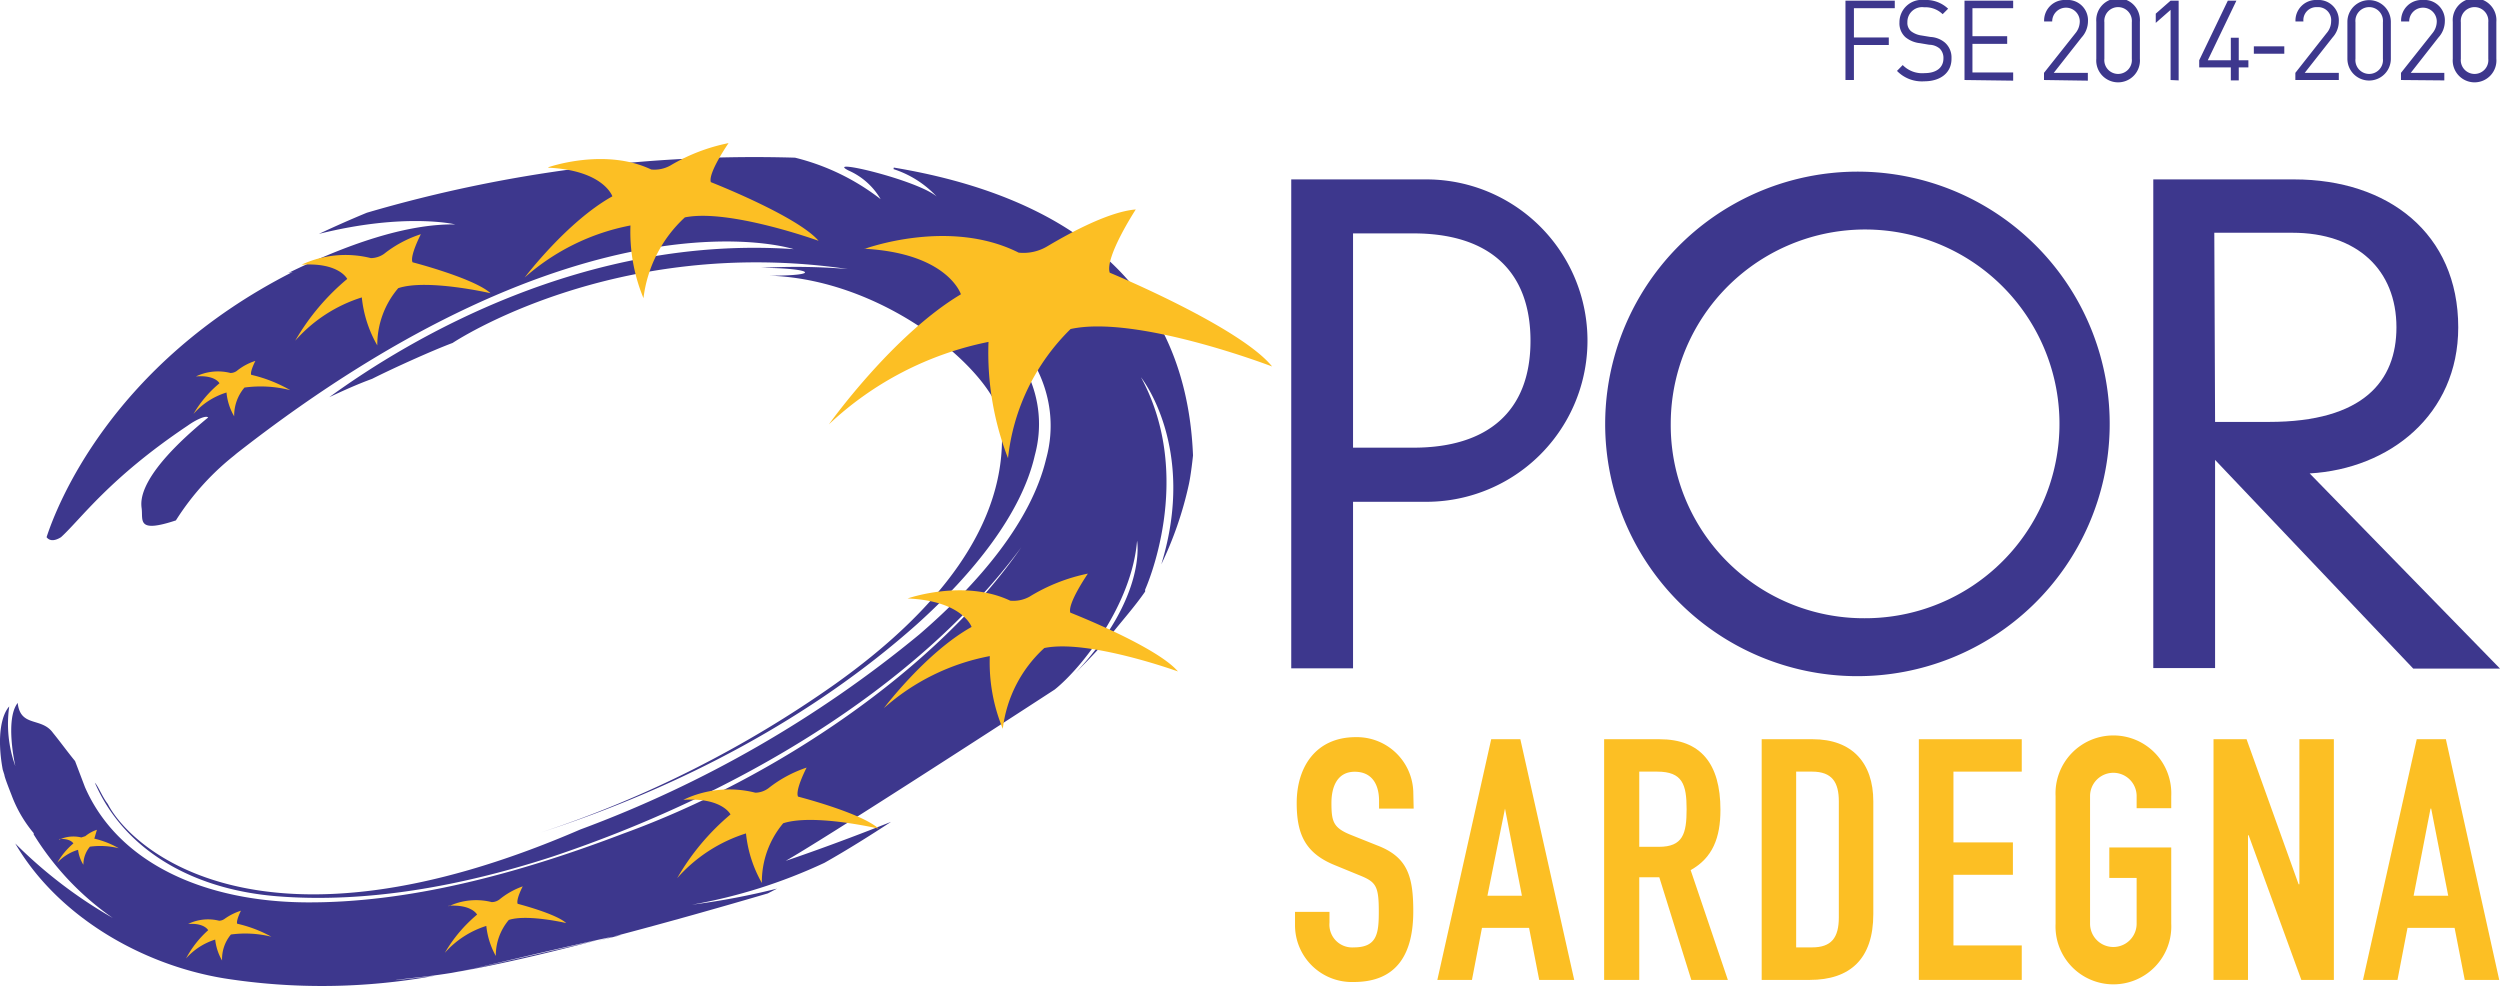 <svg id="Livello_1" data-name="Livello 1" xmlns="http://www.w3.org/2000/svg" xmlns:xlink="http://www.w3.org/1999/xlink" viewBox="0 0 192.16 75.81"><defs><clipPath id="clip-path"><rect width="192.16" height="75.81" style="fill:none"/></clipPath></defs><g style="clip-path:url(#clip-path)"><path d="M99.25,13.79h10.38a12.39,12.39,0,1,1,0,24.78H104v12.8H99.25Zm9.39,20.62c5.69,0,9-2.77,9-8.21s-3.26-8.26-9-8.26H104V34.41Z" style="fill:#3d378d"/><path d="M143.31,13.2a19.39,19.39,0,1,1-19.93,19.38A19.41,19.41,0,0,1,143.31,13.2m0,34.32a14.94,14.94,0,1,0-14.89-14.94,14.84,14.84,0,0,0,14.89,14.94" style="fill:#3d378d"/><path d="M170.26,35.35v16h-4.75V13.79h10.83c7.22,0,12.61,4.15,12.61,11.37,0,6.73-5.29,10.88-11.42,11.23l14.63,15h-6.67Zm0-2.92c.64,0,1.33,0,4.15,0,7.27,0,9.79-3.16,9.79-7.27,0-4.4-3-7.27-8-7.27h-6Z" style="fill:#3d378d"/><path d="M108.66,62.15H106v-.6c0-1.22-.52-2.23-1.87-2.23s-1.79,1.17-1.79,2.39c0,1.43.13,1.92,1.51,2.47l2,.8c2.34.89,2.78,2.37,2.78,5.07,0,3.12-1.14,5.43-4.57,5.43a4.37,4.37,0,0,1-4.52-4.39v-1h2.65v.83a1.75,1.75,0,0,0,1.87,1.9c1.79,0,1.92-1.07,1.92-2.76,0-2-.23-2.28-1.53-2.8l-1.9-.78c-2.28-.94-2.88-2.44-2.88-4.76,0-2.8,1.5-5.06,4.54-5.06a4.34,4.34,0,0,1,4.42,4.18Z" style="fill:#fcbf24"/></g><path d="M115.68,62.15h0l1.3,6.7h-2.65Zm-1.06-5.33-4.14,18.5h2.66l.77-4h3.62l.78,4H121l-4.14-18.5Z" style="fill:#fcbf24"/><g style="clip-path:url(#clip-path)"><path d="M123.3,56.82h4.26c3.14,0,4.68,1.85,4.68,5.43,0,2.14-.6,3.69-2.29,4.63l2.86,8.44H130l-2.46-7.89H126v7.89H123.3ZM126,65.09h1.51c1.84,0,2.13-1,2.13-2.89s-.31-2.89-2.26-2.89H126Z" style="fill:#fcbf24"/><path d="M135.41,56.82h3.93c3,0,4.65,1.8,4.65,4.78v8.66c0,3.43-1.77,5.06-4.89,5.06h-3.69Zm2.65,16h1.22c1.48,0,2.06-.73,2.06-2.31V61.6c0-1.45-.5-2.29-2.06-2.29h-1.22Z" style="fill:#fcbf24"/></g><polygon points="147.49 56.82 147.49 75.32 155.4 75.32 155.4 72.67 150.15 72.67 150.15 67.24 154.72 67.24 154.72 64.75 150.15 64.75 150.15 59.31 155.4 59.31 155.4 56.82 147.49 56.82" style="fill:#fcbf24"/><g style="clip-path:url(#clip-path)"><path d="M158,61.19a4.45,4.45,0,1,1,8.89,0v.93h-2.66v-.93a1.79,1.79,0,1,0-3.58,0V71a1.79,1.79,0,1,0,3.58,0V67.48h-2.1V65.14h4.76V71A4.45,4.45,0,1,1,158,71Z" style="fill:#fcbf24"/></g><polygon points="176.74 56.82 176.74 67.97 176.68 67.97 172.68 56.82 170.14 56.82 170.14 75.32 172.79 75.32 172.79 64.2 172.84 64.2 176.89 75.32 179.39 75.32 179.39 56.82 176.74 56.82" style="fill:#fcbf24"/><path d="M186.82,62.15h.05l1.31,6.7h-2.66Zm-1.06-5.33-4.13,18.5h2.65l.77-4h3.62l.78,4h2.65L188,56.82Z" style="fill:#fcbf24"/><g style="clip-path:url(#clip-path)"><path d="M47.1,72c-.37.11-.74.2-1.12.3,1.84-.43,2.22-.54,1.12-.3m21.58-59A7.81,7.81,0,0,1,72,15.11c-1.47-1.27-8.75-3-6.77-2a5.34,5.34,0,0,1,2.46,2.2,17.56,17.56,0,0,0-6.58-3.19A105.88,105.88,0,0,0,28.2,16.35c-1.26.52-2.48,1.06-3.69,1.63C31.15,16.32,35,17.25,35,17.25c-3.78-.06-8.39,1.56-12.85,3.74l.35-.09C8.5,28,4.32,39,3.58,41.29c.26.34.68.27,1.11,0,1.53-1.39,3.69-4.52,9.73-8.57.63-.45,1.41-.82,1.58-.63-5.47,4.48-5.18,6.44-5.11,7C11,40,10.5,41,13.52,40a20,20,0,0,1,4.7-5.16L18,35c26.91-21.14,43-15.85,43-15.85C45,18.05,31.53,26,25.31,30.53c1.08-.51,2.17-1,3.29-1.41,1.5-.76,4.58-2.16,6.19-2.76,0,0,12.41-8.31,30.38-5.68a47.92,47.92,0,0,0-6.69-.09c3.8,0,4.94.6.65.6,9.42.3,17.84,8,17.84,11.37.63,7.78-5.1,14.55-12.75,20A85.9,85.9,0,0,1,41.54,64c10.81-3.5,20.92-8.88,28.92-16,4.31-3.87,8.06-8.51,9.08-13,1.17-4.33-.91-8.57-5-11.11.22-.06.71,0,.17-.5,4.55,2.4,7,7.16,5.7,11.88-1.16,4.86-5.22,9.59-9.74,13.49a90.11,90.11,0,0,1-26.07,15C20.07,74.37,10.07,65.27,8.29,61.8c-.45-.58-.73-1.37-1-1.64,2.12,4.92,7.18,8.18,14,8.73s14.17-.76,21.21-3.06c14-4.69,27.9-12.84,36-23.76-6.51,9.42-18.94,17.77-30.58,22-8.28,3.16-16.61,5.34-24.39,5.29s-14.44-3-17-8.86l-.76-2c-.62-.76-1.16-1.51-1.7-2.17-.88-1.23-2.5-.4-2.71-2.3-1,1.27-.18,4.86-.18,4.86a9.57,9.57,0,0,1-.47-4.59c-.52.56-1,2.12-.5,4.86l.13.41c0,.16.46,1.32.55,1.55a9.94,9.94,0,0,0,1.7,2.92l0,.1a21.63,21.63,0,0,0,6.08,6.42,35.59,35.59,0,0,1-7.5-5.73c3.22,5.53,9.62,9.31,16.06,10.37A48.28,48.28,0,0,0,33.42,75c-3.45.42-4.29.45-.71.06.59-.07,1.25-.16,2-.28.55-.1,1.12-.21,1.68-.33Q45.1,72.39,47.1,72c4.2-1.1,8.45-2.31,11.92-3.33l.71-.37a56.09,56.09,0,0,1-6.55,1.24,40.63,40.63,0,0,0,10.19-3.22c1.77-1,3.47-2.07,5.12-3.15-4.59,1.83-8.1,3-8.1,3C63.16,64.6,76.05,56.27,81.07,53c2.1-1.68,5.93-6.55,6.33-11.44,0,0,.81,4.25-4.71,10.14,1-1,1.87-1.92,2.6-2.78,1-1.26,1.92-2.28,2.73-3.45l0-.15S91.92,36.76,87.7,29c0,0,4.33,5.38,1.56,14.38a27.76,27.76,0,0,0,2.1-6.06c.18-.76.34-2.31.34-2.31-.56-14-10.7-20.08-23-22.13M35.23,74.69c3-.52,6.81-1.42,10.75-2.44-1.81.42-5,1.17-9.61,2.21-.38.09-.76.15-1.14.23" style="fill:#3d378d"/><path d="M66.4,19.15s6.52-2.44,11.9.27a3.57,3.57,0,0,0,2.22-.5c1.15-.68,4.52-2.64,6.78-2.82,0,0-2.4,3.68-2,4.86,0,0,10,4.15,12.48,7.21,0,0-10.4-4-15.49-2.88a16.34,16.34,0,0,0-4.81,9.93,22.43,22.43,0,0,1-1.5-8.94,25.14,25.14,0,0,0-12.27,6.34s4.88-6.86,10.15-10c0,0-1-3.15-7.42-3.5" style="fill:#fcbf24"/><path d="M42.16,12.85s4.32-1.52,7.9.18a2.52,2.52,0,0,0,1.47-.31A14.12,14.12,0,0,1,56,11s-1.6,2.31-1.36,3c0,0,6.64,2.6,8.28,4.51,0,0-6.89-2.49-10.28-1.8a10.1,10.1,0,0,0-3.18,6.21,13.36,13.36,0,0,1-1-5.59,17.13,17.13,0,0,0-8.13,4s3.24-4.29,6.74-6.24c0,0-.67-2-4.93-2.2" style="fill:#fcbf24"/><path d="M69.76,46s4.32-1.52,7.89.17a2.56,2.56,0,0,0,1.47-.3,13.89,13.89,0,0,1,4.5-1.78s-1.59,2.31-1.35,3c0,0,6.64,2.6,8.27,4.52,0,0-6.9-2.5-10.27-1.8a10,10,0,0,0-3.19,6.21,13.32,13.32,0,0,1-1-5.59,17,17,0,0,0-8.14,4s3.24-4.29,6.74-6.24c0,0-.67-2-4.92-2.19" style="fill:#fcbf24"/><path d="M23.17,20.35a8,8,0,0,1,5.34-.51,1.82,1.82,0,0,0,1-.32A9,9,0,0,1,32.35,18s-.87,1.68-.64,2.16c0,0,4.72,1.22,6,2.38,0,0-4.89-1.13-7.1-.39A6.71,6.71,0,0,0,29,26.55a9.28,9.28,0,0,1-1.19-3.69,11.35,11.35,0,0,0-5.12,3.33,17.74,17.74,0,0,1,4-4.75s-.63-1.29-3.52-1.09" style="fill:#fcbf24"/><path d="M52.54,61.47a8.17,8.17,0,0,1,5.52-.54,1.73,1.73,0,0,0,1-.34A9.65,9.65,0,0,1,62,59s-.9,1.73-.66,2.23c0,0,4.86,1.25,6.19,2.46,0,0-5-1.17-7.33-.41a7,7,0,0,0-1.64,4.59,9.64,9.64,0,0,1-1.22-3.81,11.75,11.75,0,0,0-5.29,3.44,18.28,18.28,0,0,1,4.1-4.9s-.65-1.32-3.64-1.12" style="fill:#fcbf24"/><path d="M34.49,69.66a4.93,4.93,0,0,1,3.31-.32,1,1,0,0,0,.6-.21,5.9,5.9,0,0,1,1.78-1s-.53,1-.39,1.34c0,0,2.93.75,3.73,1.48,0,0-3-.7-4.41-.24a4.22,4.22,0,0,0-1,2.77,6,6,0,0,1-.73-2.31,7.1,7.1,0,0,0-3.19,2.07,11.14,11.14,0,0,1,2.48-2.94s-.39-.79-2.19-.68" style="fill:#fcbf24"/><path d="M4.57,64.53a2.58,2.58,0,0,1,1.68-.16l.31-.1a2.74,2.74,0,0,1,.89-.49l-.2.68a7,7,0,0,1,1.88.74,5.89,5.89,0,0,0-2.22-.12,2.15,2.15,0,0,0-.5,1.39A2.8,2.8,0,0,1,6,65.32a3.54,3.54,0,0,0-1.6,1,5.55,5.55,0,0,1,1.24-1.49s-.2-.4-1.11-.34" style="fill:#fcbf24"/><path d="M14.5,71a3.5,3.5,0,0,1,2.34-.23.73.73,0,0,0,.42-.14A4.45,4.45,0,0,1,18.52,70s-.38.74-.29,1a10,10,0,0,1,2.63,1,8.3,8.3,0,0,0-3.11-.17,2.94,2.94,0,0,0-.68,2,4.09,4.09,0,0,1-.53-1.61,5,5,0,0,0-2.24,1.45A7.81,7.81,0,0,1,16,71.5s-.28-.57-1.54-.48" style="fill:#fcbf24"/><path d="M15.07,28.93a3.91,3.91,0,0,1,2.65-.26.85.85,0,0,0,.48-.16,4.33,4.33,0,0,1,1.43-.77s-.43.83-.32,1.07a10.9,10.9,0,0,1,3,1.18,9.18,9.18,0,0,0-3.52-.2A3.33,3.33,0,0,0,18,32a4.41,4.41,0,0,1-.59-1.83,5.53,5.53,0,0,0-2.54,1.65,8.85,8.85,0,0,1,2-2.36s-.31-.63-1.75-.53" style="fill:#fcbf24"/><path d="M145.64.63V.05h-3.79v6.1h.65V3.46h2.68V2.88H142.5V.63ZM150,4.47a1.52,1.52,0,0,0-.51-1.2,1.88,1.88,0,0,0-1.11-.43l-.67-.11a1.71,1.71,0,0,1-.82-.33.84.84,0,0,1-.28-.7A1.13,1.13,0,0,1,147.9.56a1.9,1.9,0,0,1,1.42.53l.42-.42A2.46,2.46,0,0,0,147.92,0,1.72,1.72,0,0,0,146,1.72a1.43,1.43,0,0,0,.46,1.14,2.14,2.14,0,0,0,1.12.46l.71.12a1.28,1.28,0,0,1,.8.29,1,1,0,0,1,.29.76c0,.71-.55,1.13-1.44,1.13A2.09,2.09,0,0,1,146.25,5l-.44.45a2.66,2.66,0,0,0,2.09.8c1.26,0,2.1-.66,2.1-1.73m4.74,1.68V5.57h-3.13V3.37h2.67V2.78h-2.67V.63h3.13V.05H151v6.1Zm5.74,0V5.6h-2.62L160,2.88a1.86,1.86,0,0,0,.49-1.24A1.56,1.56,0,0,0,158.8,0a1.58,1.58,0,0,0-1.68,1.65h.62a1.06,1.06,0,1,1,2.12,0,1.43,1.43,0,0,1-.34.91L157.11,5.6v.55Zm4-1.63V1.68a1.68,1.68,0,1,0-3.35,0V4.52a1.68,1.68,0,1,0,3.35,0m-.62,0a1.06,1.06,0,1,1-2.11,0V1.71a1.06,1.06,0,1,1,2.11,0Zm3.6,1.66V.05h-.62l-1.14,1v.71l1.14-1V6.15Zm5.36-1V4.63h-.74V2.9h-.61V4.63h-1.77l2.2-4.58h-.66l-2.2,4.58v.55h2.43v1h.61v-1Zm2.76-1.62h-2.34v.57h2.34Zm4.19,2.59V5.6h-2.62l2.14-2.72a1.85,1.85,0,0,0,.48-1.24A1.56,1.56,0,0,0,178.11,0a1.58,1.58,0,0,0-1.67,1.65h.61a1,1,0,0,1,1.06-1.1,1,1,0,0,1,1.07,1.09,1.39,1.39,0,0,1-.35.91l-2.4,3.05v.55Zm4-1.63V1.68a1.67,1.67,0,1,0-3.34,0V4.52a1.67,1.67,0,1,0,3.34,0m-.61,0a1.06,1.06,0,1,1-2.11,0V1.71a1.06,1.06,0,1,1,2.11,0Zm4.72,1.66V5.6H185.3l2.13-2.72a1.86,1.86,0,0,0,.49-1.24A1.56,1.56,0,0,0,186.24,0a1.58,1.58,0,0,0-1.68,1.65h.62a1.06,1.06,0,1,1,2.12,0,1.43,1.43,0,0,1-.34.91L184.55,5.6v.55Zm4-1.63V1.68a1.68,1.68,0,1,0-3.35,0V4.52a1.68,1.68,0,1,0,3.35,0m-.62,0a1.06,1.06,0,1,1-2.11,0V1.71a1.06,1.06,0,1,1,2.11,0Z" style="fill:#3d378d"/></g></svg>